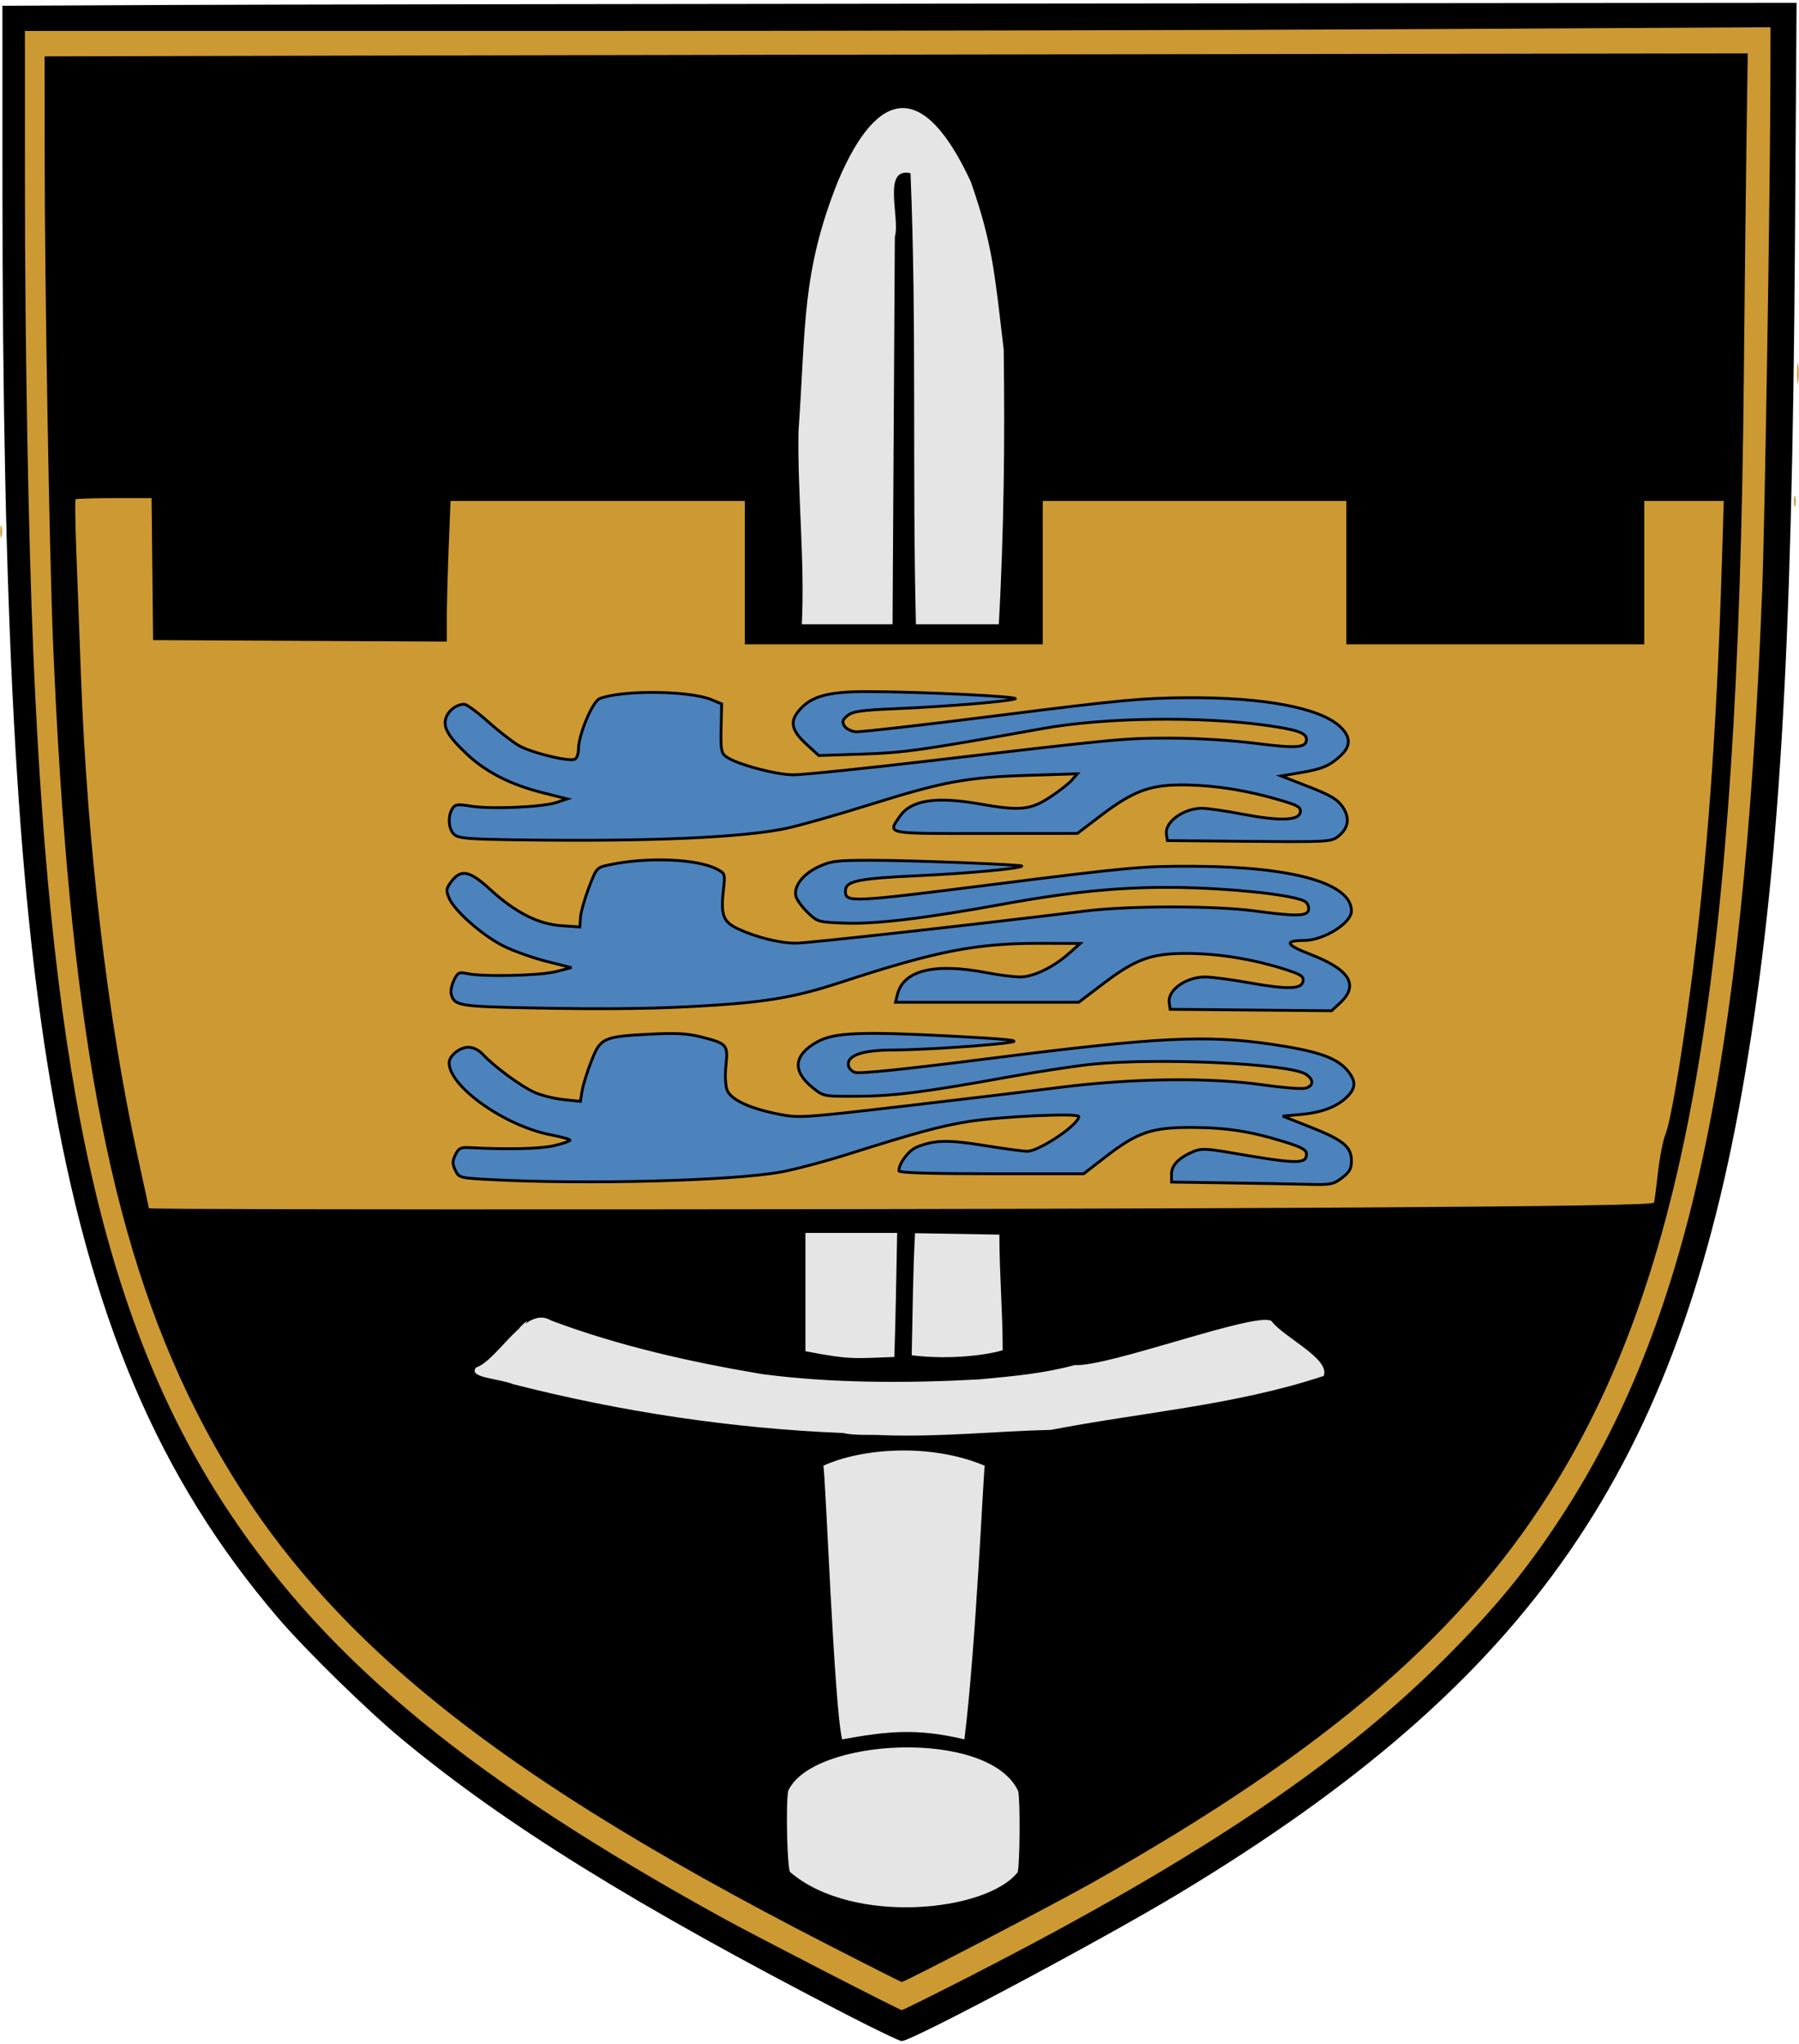 <svg xmlns="http://www.w3.org/2000/svg" width="640" height="727" version="1.0"><path style="fill:#cd9933;fill-opacity:1" d="M296.323 708.212c-87.584-45.297-137.657-78.928-177.372-119.129-54.724-55.393-83.475-120.484-97.958-221.769-9.85-68.887-13.975-154.54-14.134-293.502l-.075-65.22 168.135-.611c92.474-.336 232.915-.677 312.092-.758l143.958-.148-.011 43.733c-.032 117.622-3.956 216.963-11.116 281.355-19.136 172.116-68.53 254.205-201.576 335.012-28.967 17.592-94.307 52.796-97.908 52.75-.783-.01-11.599-5.281-24.035-11.713zM.098 189.084c0-1.946.207-2.743.46-1.77.252.974.252 2.566 0 3.54-.253.973-.46.176-.46-1.77zM638.2 178.467c-.02-1.669.188-2.474.463-1.789.275.685.292 2.05.037 3.034-.254.983-.48.423-.5-1.245zm1.12-45.502c-.005-3.337.178-4.824.407-3.305.23 1.52.234 4.25.01 6.067-.223 1.818-.411.574-.417-2.762z"/><path style="fill:#000" d="M300.862 716.427c-74.707-38.582-121.128-67.35-158-97.918-12.337-10.227-34.147-31.58-43.913-42.993-42.515-49.681-66.843-106.902-80.991-190.5C6.026 314.52.894 218.934.872 66.782L.862 2.05l56.75-.276c31.212-.151 174.825-.387 319.138-.524l262.388-.248-.583 86.258c-.985 145.65-5.619 222.73-17.702 294.465-23.633 140.297-75.92 216.059-201.32 291.707-27.316 16.479-95.2 52.612-98.76 52.567-.776-.01-9.736-4.317-19.911-9.571zm37.46-10.048c84.323-42.741 136.733-77.465 175.57-116.324 17.87-17.881 28.757-31.08 40.995-49.703 45.484-69.217 65.144-159.17 71.98-329.336.98-24.397 2.894-143.124 2.965-183.915l.03-17.415-121.25.664c-66.688.364-206.413.664-310.5.665l-189.25.001.012 55.25c.012 57.315 1.221 124.425 3.004 166.75 6.513 154.649 26 239.633 70.045 305.467 35.493 53.052 86.098 94.587 174.939 143.583 11.31 6.238 63.062 32.88 63.96 32.926.252.013 8.127-3.863 17.5-8.613zm-43.46-14.468C166.955 626.357 106.619 575.295 69.348 501.064 38.786 440.192 24.491 363.01 18.87 228.516c-1.314-31.455-2.96-126.851-2.986-173.234l-.021-35.233 116.75-.278c64.212-.153 200.541-.387 302.952-.521l186.203-.244-.447 30.755c-.246 16.915-.675 55.055-.952 84.755-1.959 209.662-19.742 315.075-66.068 391.62-32.508 53.715-81.134 95.837-165.651 143.497-13.687 7.718-66.834 35.41-67.872 35.365-.228-.01-11.89-5.9-25.915-13.087z"/><path style="fill:#cd9933;fill-opacity:1" d="M52.96 429.768c0-.23-1.775-8.443-3.944-18.25-10.546-47.687-17.99-110.637-20.203-170.83-.546-14.85-1.298-35.026-1.673-44.836-.374-9.81-.493-18.023-.264-18.25.23-.228 6.41-.414 13.733-.414h13.316l.267 25.25.268 25.25 52.25.26 52.25.258v-8.349c0-4.592.295-15.846.657-25.009l.657-16.66H264.96v51h106v-51h108v51h106v-51h28.28l-.67 21.75c-1.883 61.029-5.292 107.329-11.173 151.75-3.478 26.265-7.149 47.564-8.933 51.835-.825 1.975-2.004 7.995-2.621 13.378s-1.25 10.275-1.407 10.872c-.202.765-31.702 1.28-107.047 1.75-117.606.733-428.43.911-428.43.245z"/><path style="fill:#4c83bc;fill-opacity:1;stroke:#000;stroke-opacity:1" d="m437.03 420.75-20.25-.292v-2.907c0-3.141 2.68-5.848 7.95-8.031 2.504-1.037 4.73-.962 12.79.433 23.863 4.129 27.26 4.2 27.26.57 0-1.542-1.581-2.43-7.75-4.352-12.096-3.768-20.794-5.114-33.25-5.144-14.096-.034-19.16 1.709-30.556 10.516l-7.708 5.956h-32.868c-22.282 0-32.868-.338-32.868-1.05 0-2.656 3.433-7.231 6.316-8.417 6.25-2.57 11.143-2.691 24.047-.594 6.974 1.134 13.858 2.061 15.298 2.061 4.263 0 18.339-9.473 18.339-12.342 0-1.332-28.063-.043-39.53 1.816-9.79 1.587-18.535 3.962-42.47 11.536-8.525 2.697-19.51 5.601-24.411 6.453-17.62 3.06-68.368 4.379-102.08 2.652-11.844-.607-12.006-.648-13.304-3.365-1.088-2.276-1.085-3.224.017-5.5 1.109-2.29 1.914-2.718 4.805-2.56 13.552.738 25.245.476 30.223-.676 3.162-.733 5.75-1.608 5.75-1.945 0-.337-3.01-1.184-6.69-1.882-16.38-3.107-36.31-17.18-36.31-25.637 0-2.49 3.762-5.55 6.826-5.55 1.76 0 3.74.984 5.25 2.611 4 4.308 13.616 11.365 18.324 13.448 2.428 1.074 7.088 2.232 10.355 2.573l5.942.621.607-3.737c.333-2.056 1.822-6.836 3.308-10.623 3.256-8.3 4.153-8.702 21.388-9.571 8.928-.45 12.937-.21 17.927 1.074 8.95 2.303 9.323 2.74 8.553 10.027-.367 3.483-.198 7.232.398 8.783 1.308 3.406 7.815 6.481 18.068 8.538 7.366 1.478 8.448 1.413 43.554-2.644 19.8-2.289 45.225-5.343 56.5-6.788 25.783-3.305 53.757-3.65 72.799-.897 6.764.977 13.402 1.5 14.75 1.162 3.063-.769 3.156-3.073.201-4.991-5.785-3.756-52.007-5.925-75.894-3.561-5.696.563-18.906 2.573-29.356 4.465-30.267 5.48-41.185 6.881-54.154 6.948-12.14.062-12.157.059-16-3.042-7.398-5.97-6.815-11.664 1.674-16.349 5.978-3.3 15.48-3.693 47.98-1.99 19.079 1 24.367 1.537 21 2.134-6.18 1.095-31.597 2.775-42.282 2.794-10.203.018-15.718 1.768-15.718 4.989 0 1.25.921 2.426 2.315 2.956 1.566.595 17.507-1.052 49.25-5.088 58.268-7.41 75.777-8.283 98.843-4.929 16.322 2.373 23.304 4.767 27.115 9.297 3.14 3.732 3.132 6.226-.033 9.39-3.546 3.547-8.956 5.619-16.467 6.307l-6.477.593 9.953 3.93c11.579 4.574 14.501 6.986 14.501 11.974 0 2.787-.677 4.01-3.344 6.045-3.047 2.324-4.094 2.53-11.75 2.323-4.623-.125-17.519-.36-28.656-.52zM188.181 358.5c-24.992-.52-26.593-.805-27.672-4.929-.268-1.024.18-3.239.995-4.921 1.327-2.74 1.81-2.987 4.629-2.367 5.573 1.228 25.89.782 31.647-.694l5.5-1.41-8.73-2.193c-4.802-1.206-11.675-3.643-15.273-5.414-7.484-3.684-17.644-12.6-19.52-17.13-1.12-2.704-1.034-3.39.724-5.757 3.465-4.662 6.506-4.09 13.803 2.597 9.019 8.264 17.087 12.384 25.408 12.976l6.588.469.222-3.364c.122-1.85 1.457-6.61 2.967-10.578 2.72-7.147 2.787-7.222 7.278-8.172 13.484-2.852 31.178-2.159 38.248 1.497 2.964 1.533 3.01 1.676 2.382 7.238-1.037 9.165-.144 11.555 5.253 14.065 6.457 3.003 14.759 5.06 20.475 5.074 4.075.01 60.575-6.267 103.175-11.462 15.585-1.9 45.852-1.908 60-.015 14.402 1.928 18.402 1.91 19.168-.088.333-.868-.032-2.215-.81-2.994-2.085-2.084-19.967-4.4-39.386-5.102-21.966-.794-41.177.816-67.972 5.696-28.392 5.17-45.651 7.238-56.949 6.824-9.237-.34-9.522-.423-13.037-3.832-1.977-1.916-3.843-4.476-4.147-5.688-.882-3.516 2.442-7.895 7.956-10.48 4.51-2.114 6.4-2.347 19.091-2.347 13.775 0 53.868 1.554 53.348 2.068-.925.914-19.233 2.605-37.08 3.423-21.352.98-25.682 1.892-25.682 5.41 0 4.229 1.137 4.177 53.801-2.464 47.556-5.998 51.908-6.389 70.199-6.308 35.27.155 56 6.043 56 15.907 0 4.295-9.86 10.45-16.784 10.48-7.307.03-6.624 1.54 2.247 4.97 13.988 5.408 17.32 10.916 10.455 17.28l-2.984 2.765-28.717-.266L416.28 359l-.33-2.332c-.636-4.485 5.917-9.168 12.827-9.168 2.253 0 9.27.926 15.591 2.058 13.85 2.48 18.785 2.326 19.204-.598.246-1.715-.788-2.382-6.5-4.197-11.035-3.505-22.787-5.47-33.628-5.62-13.505-.19-19.1 1.738-30.773 10.6l-8.9 6.757h-65.208l.686-2.75c2.163-8.664 13.14-11.334 31.869-7.75 4.31.825 9.613 1.5 11.783 1.5 4.692 0 11.828-3.435 17.379-8.364l4-3.553-13.716-.041c-23.247-.07-37.19 2.641-71.657 13.936-15.037 4.928-25.1 6.76-44.117 8.029-19.69 1.315-37.97 1.587-66.609.993zm-2.844-59.75c-18.633-.247-22.216-.538-23.75-1.926-2.038-1.844-2.376-6.44-.674-9.166.996-1.595 1.813-1.704 6.75-.9 7.025 1.142 25.375.335 30.361-1.336l3.745-1.255-8.813-2.228c-11.395-2.88-20.152-7.358-26.934-13.772-6.752-6.386-8.578-9.655-7.286-13.05.985-2.592 3.807-4.618 6.43-4.618.835 0 4.577 2.734 8.316 6.074 3.739 3.341 8.661 7.18 10.939 8.531 4.3 2.551 17.671 5.873 20.017 4.973.738-.283 1.342-1.853 1.342-3.49 0-5.212 5.003-17.138 7.605-18.128 8.106-3.082 31.98-2.831 39.755.417l3.59 1.5-.195 8.664c-.17 7.57.051 8.844 1.757 10.091 3.63 2.655 17.64 6.444 23.911 6.468 3.342.012 25.652-2.279 49.577-5.09 66.234-7.786 68.396-7.988 85-7.963 9.012.013 21.57.795 30 1.867 14.611 1.859 18 1.593 18-1.414 0-2.299-3.283-3.448-14.223-4.98-23.511-3.29-57.481-2.833-79.277 1.067-43.791 7.836-49.55 8.652-64.5 9.142l-15.5.508-4.225-3.868c-5.512-5.047-6.219-8.094-2.815-12.139 4.26-5.063 10.221-6.73 24.04-6.725 19.06.007 55.045 1.75 52.857 2.559-2.613.966-24.066 2.74-42.626 3.523-12.23.516-15.152.938-17 2.455-1.803 1.481-2.02 2.18-1.13 3.645.605.997 2.405 1.943 4 2.101 1.594.158 24.724-2.48 51.399-5.864 42.416-5.38 50.758-6.165 66.5-6.255 27.455-.158 47.281 3.588 54.452 10.286 3.81 3.559 3.906 6.871.298 10.236-3.987 3.719-6.584 4.83-14.351 6.14l-6.93 1.17 9.787 3.81c7.797 3.034 10.25 4.485 12.064 7.132 2.737 3.993 2.194 7.614-1.586 10.588-2.428 1.91-3.845 1.987-31.638 1.734l-29.096-.265-.33-2.332c-.61-4.298 6.107-9.168 12.641-9.168 1.928 0 8.346.926 14.263 2.058 13.409 2.566 20.296 2.35 20.725-.648.257-1.8-.713-2.39-7-4.253-11.618-3.444-22.531-5.23-33.299-5.452-12.746-.261-18.805 1.884-30.55 10.816l-8.45 6.426-32.75.027c-35.973.029-34.75.27-30.5-5.995 4.016-5.92 12.802-7.288 28.75-4.479 14.025 2.47 17.745 2.116 24.595-2.347 3.248-2.116 6.805-4.875 7.905-6.131l2-2.285-17.5.553c-21.968.693-30.22 2.221-56.456 10.452-11.574 3.63-24.853 7.406-29.508 8.388-15.635 3.3-48.466 4.733-94.48 4.122z"/><path style="fill:#e5e5e5;fill-opacity:1" d="M299.594 618.685c-2.876-11.58-5.89-94.496-6.687-97.33 13.482-6.219 38.059-8.18 57.425 0-.464 1.854-3.189 65.074-7.245 97.33-17.128-4.085-27.594-2.864-43.493 0zm.285-108.966c-39.577-1.63-78.97-7.549-117.346-17.378-5.191-2.087-16.141-2.232-13.18-5.911 7.927-2.702 17.495-22.43 26.68-16.74 24.02 9.027 49.43 14.743 75 19.055 24.66 3.282 51.774 3.308 77.5 1.885 12.521-1.191 22.483-2.051 33.833-5.077 12.197.676 64.52-19.118 69.951-15.676 4.242 5.722 21.13 13.52 18.567 19.547-31.46 10.44-64.601 12.912-96.996 19.174-18.396.4-39.277 2.63-59.86 1.888-4.685-.3-9.536.226-14.15-.767zm-13.346-29.106V438.55h32.63c-.323 14.707-.486 29.42-.998 44.122-13.885.414-14.85 1.214-31.632-2.06zm38.994-41.975c8.69.17 21.315.34 30.006.51 0 13.968 1.18 27.149 1.18 41.116-5.182 1.624-18.451 3.524-32.371 1.81.362-16.447.447-29.84 1.185-43.436zM185.033 472.05c7.463-7.273-5.116 7.152 0 0zm99.03-318.574c2.657-37.26 1.005-56.597 14.204-89.395 14.223-33.213 30.433-35.334 47.106.56 7.89 22.63 8.52 33.085 11.69 59.603.467 32.602.06 65.25-1.722 97.806h-29.5c-1.333-53.469.302-106.98-1.92-160.432-10.24-2.259-3.62 15.828-5.582 22.647l-.806 137.785H285.25c1.113-22.317-1.558-46.234-1.187-68.574z"/><path style="fill:#e5e5e5;fill-opacity:1" d="M281.166 665.944c-1.056 0-1.692-23.414-.783-28.867 8.258-18.918 71.45-22.445 81.834 0 .766 3.099.632 25.654-.174 28.867-11.15 14.152-58.762 18.942-80.877 0z"/></svg>